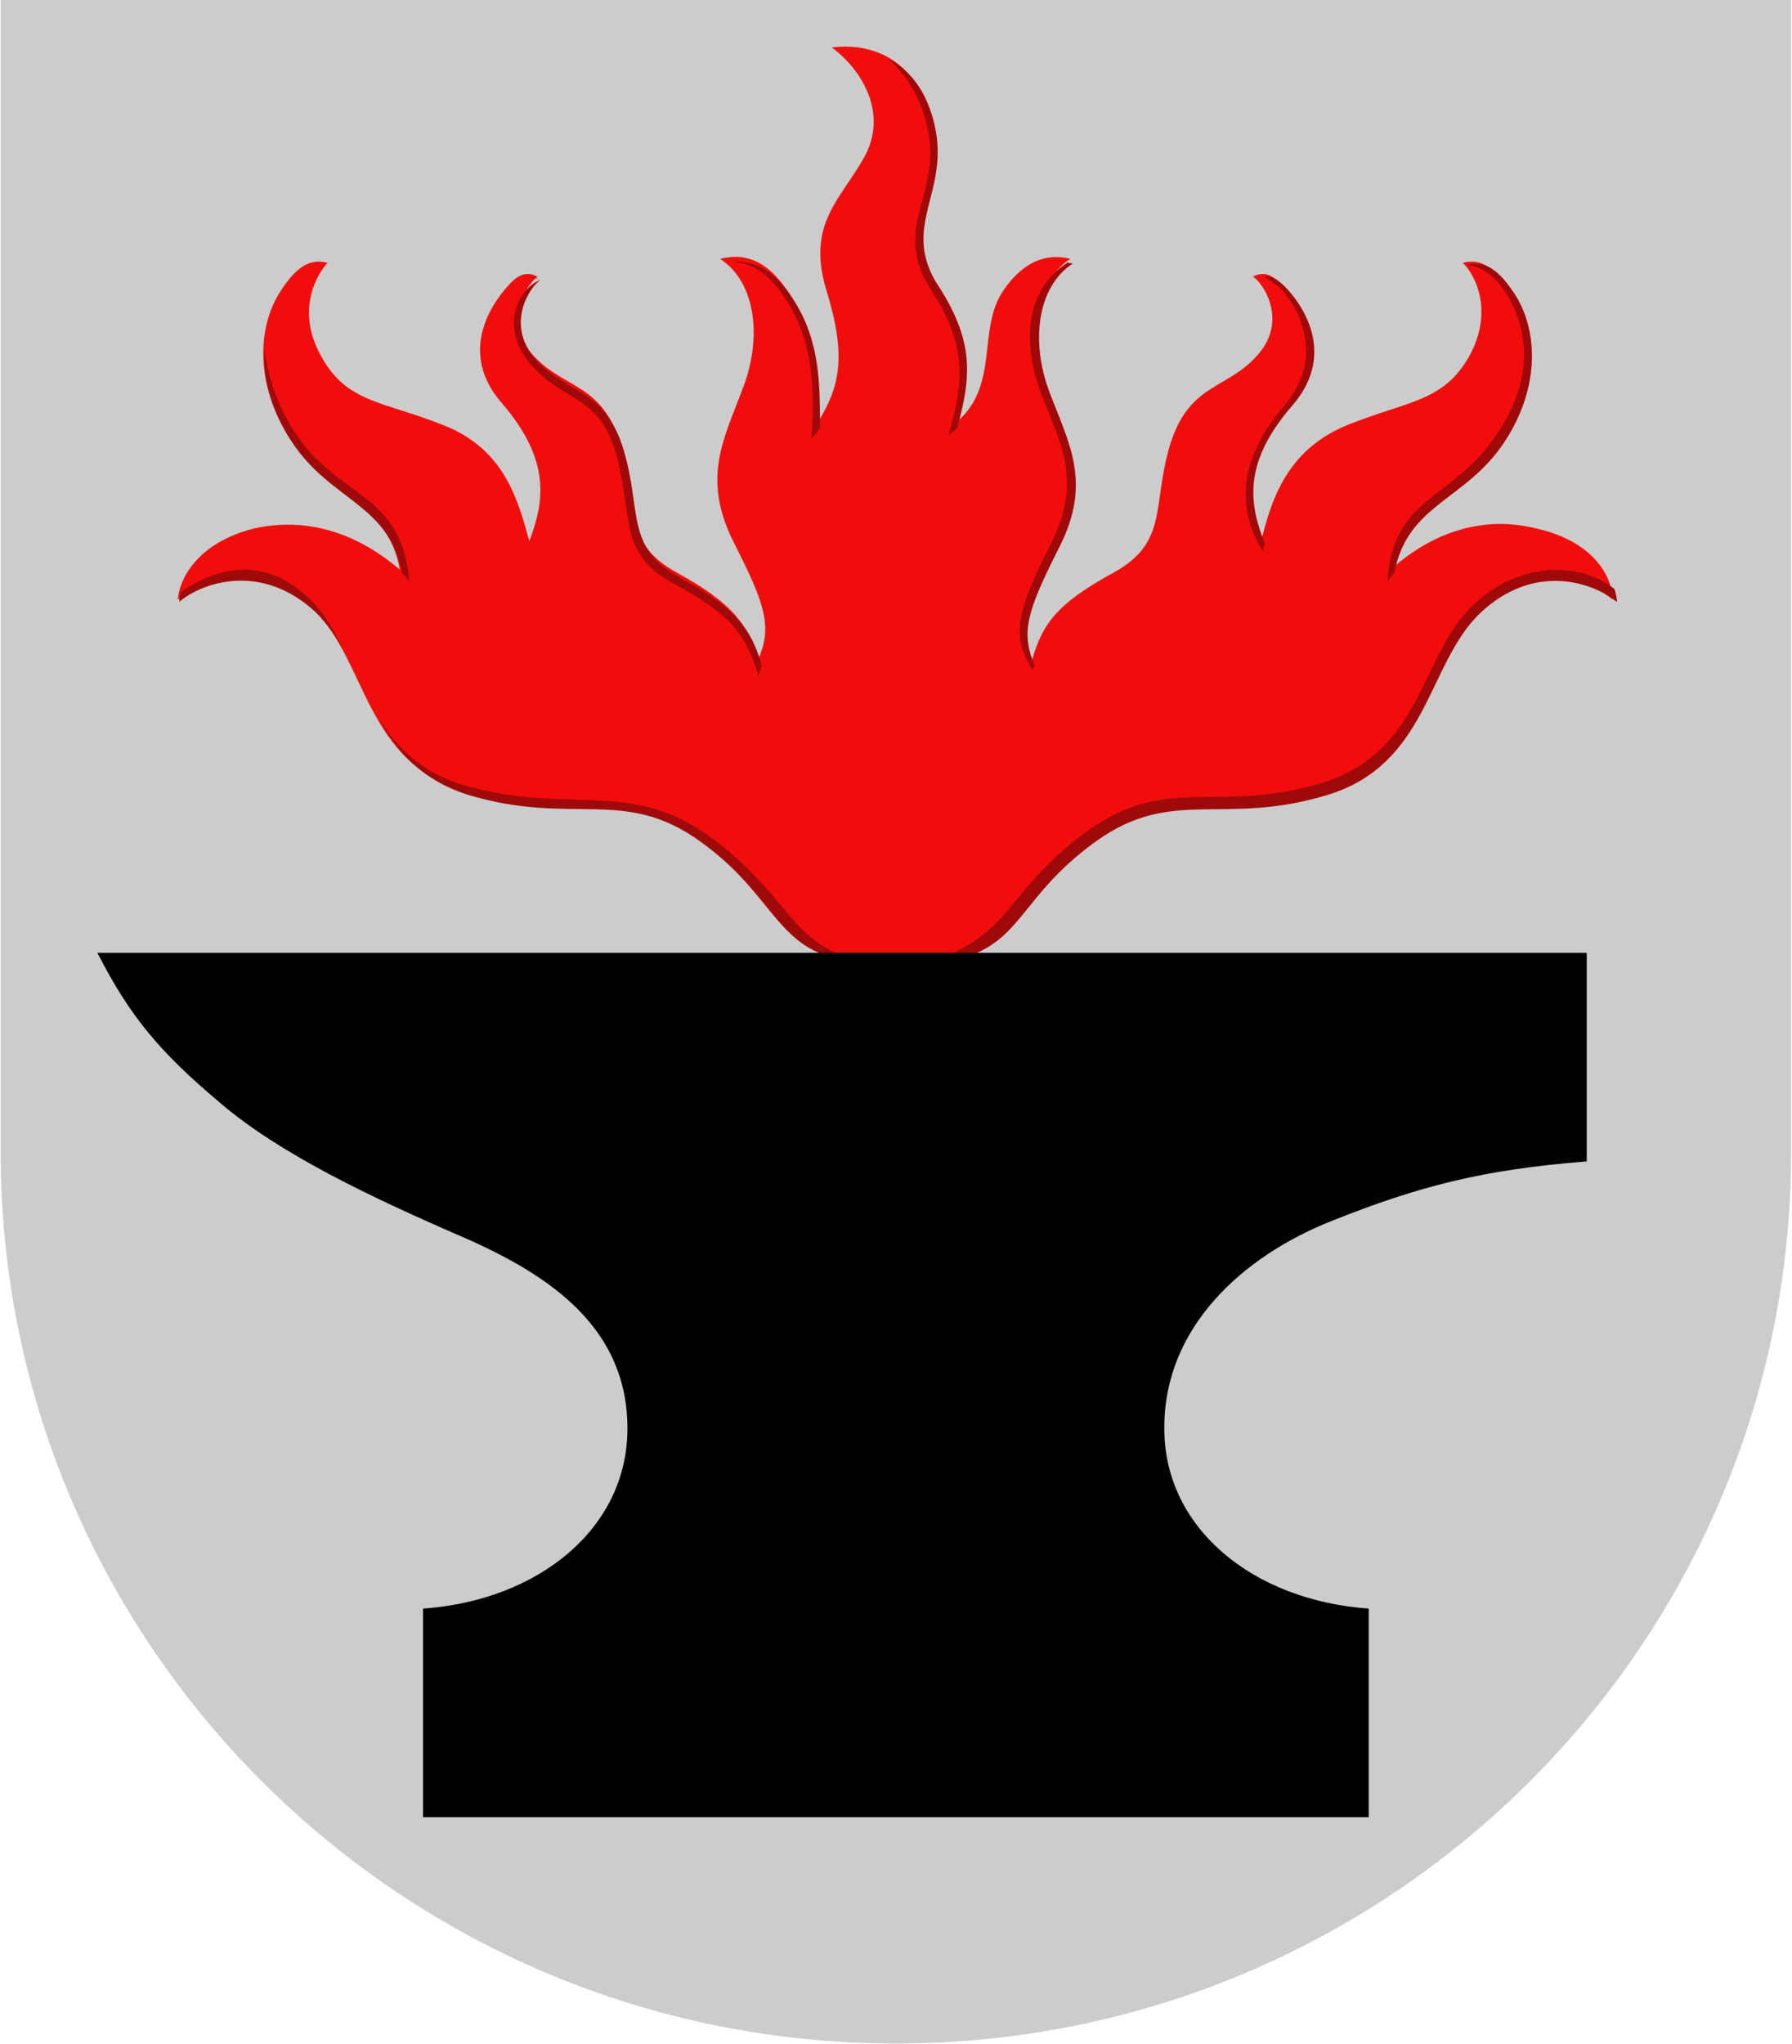 <svg height="570" viewBox="0 0 132.3 150.8" width="500" xmlns="http://www.w3.org/2000/svg"><g stroke-width=".994" transform="matrix(1.006 0 0 1.006 -37.577 -47.71)"><path d="m37.4 47.4h131.4v84.5c0 36.1-29.4 65.4-65.7 65.4s-65.7-29.3-65.7-65.4z" fill="#ccc"/><path d="m98.4 117.5c-4.4-1.2-4.4-4.6-9.9-8.6s-9.2-1.1-16.8-3.3-7.4-9.7-11.3-13.4-8.3-2.2-10-.8c.1-1.4 1.3-4.1 5.5-5.2 4.3-1 8 .6 10.8 3-.9-5-5.2-5.3-8-9.5-2.8-4.3-2.3-8.4-.9-10.7s2.5-2.6 3.6-2.3c-.7.7-2.4 3.4-.5 6.8 1.9 3.5 4.5 3.3 9 5.1 4.6 1.8 5.5 5.7 6.3 8.5 1.1-2.9 1.6-5.9-2-10.1-3.7-4.2 0-8.2.7-8.9s1.3-.7 1.9-.4c-.8.6-2.6 3.3-.3 5.8s5.1 2 6.4 6.6c1.3 4.4.1 7.1 4.1 9.3s5.2 3.7 6 6.4c1-2.4.6-3.9-1.8-8.6-2.4-4.8-.7-7.6.7-11.4 1.4-3.7.9-7.7-1.7-9.4 1.2-.3 3.1-.4 4.9 2.3 2 2.9 2.2 5.6 2.2 9.8 1.7-2.7 2.2-4.9.7-9.8s1.1-6.7 2.8-9.8-.1-6.3-2.4-8c1.4-.2 5.7-.3 7.2 5 1.5 5.4-2.6 7.7.5 12.3 2.6 3.9 2.3 6.6 1.3 10.3 3.4-2.7 1.6-6.9 3.6-9.8 1.8-2.6 3.7-2.6 4.9-2.3-2.6 1.7-3.1 5.7-1.7 9.4s3.1 6.6.7 11.4-2.8 6.2-1.8 8.6c.8-2.8 2-4.2 6-6.4s2.8-4.9 4.1-9.3c1.4-4.6 4.2-4.1 6.4-6.6 2.3-2.5.5-5.3-.3-5.8.6-.3 1.2-.3 1.9.4s4.4 4.6.7 8.9c-3.7 4.2-3.2 7.2-2 10.1.7-2.7 1.7-6.6 6.3-8.5 4.5-1.8 7.1-1.7 9-5.1 1.9-3.5.2-6.2-.5-6.8 1.1-.3 2.2 0 3.6 2.3s2 6.4-.9 10.7c-2.8 4.3-7.1 4.5-8 9.5 2.8-2.5 6.5-4.1 10.8-3 4.3 1 5.5 3.7 5.5 5.2-1.7-1.5-6.1-2.9-10 .8s-3.8 11.2-11.3 13.4c-7.6 2.2-11.3-.6-16.8 3.3s-5.5 7.4-9.9 8.6z" fill="#f20d0d"/><path d="m386.7 195.1c4.4 3.6 8.4 9.2 10.7 17.5 5.5 20.2-10.5 28.4 1.7 47.1 10.2 15.8 8.4 25.8 4.5 39.7 1.1-.9 2-1.5 2.4-1.9 3.9-13.9 4.8-24-4.9-38.9-11.5-17.6 3.8-26.4-1.7-46.6-2.6-9.5-7.6-14.4-12.7-16.9zm-41.6 56.3c-.3 0-.6 0-.9 0 4 .3 8.9 2.3 13.5 9.1 7.4 10.8 9.2 22.3 8 39.9.4-.6 2-2.4 2.3-3 .2-15.6-.8-26.1-8.2-36.9-5.2-7.5-10.5-9.2-14.8-9.1zm91.5.2c-12.4 8-12.2 23.3-7.3 36.3 5.3 14 11.7 23.9 2.5 41.9s-11 25.3-4.8 34.7c.1-.4.3-1.1.4-1.5-3.7-9.2-2.2-14.6 6.9-32.6 9.2-18 2.6-28.9-2.7-42.9s-3.4-29.2 6.4-35.6c-.5-.1-1-.2-1.5-.3zm112.9.3c-.8 0-1.5.1-2.3.3 5.6.6 10.1 5.5 13.1 12.2s6 20-6 36.4c-11.9 16.4-28 16.4-29.1 39.1.6-1 1.2-1.6 1.9-2.4 3.6-19.1 19.6-19.9 30.4-36.1 10.7-16.2 8.7-31.8 3.3-40.5-4.4-7-7.9-9-11.3-9zm-22.3 85.5c.8-.7 1.6-1.4 2.5-2.1-.8.7-1.7 1.4-2.5 2.1zm-239.2-81.8c-.4 0-.8.1-1.3.2 1.6-.1 3.1.2 3.9.6-.9-.5-1.7-.7-2.6-.8zm2.6.8c-5.9 2.2-11.8 13.1-2.4 23.7 9.5 10.6 18.4 7.8 23.3 24.3 4.7 15.8.3 27.4 15.4 35.7s20.3 13.1 24.1 25.9c.4-.9.7-2 .9-3-3-10.4-7.6-16-22.8-24.3-15-8.2-10.4-18.3-15.4-35.1-5.2-17.5-15.8-15.5-24.3-25.1-8.6-9.6-1.9-20 1.2-22.1zm200.8-.8c-.1 0-.2 0-.3 0 1.5.7 3 2 4.4 3.1 2.5 2.3 14.1 17.5 1.1 32.5-12.9 15-13.1 28.8-5.9 40.4.2-.9.3-1.7.5-2.3-4.3-10.9-6.2-22.2 7.7-38.2 13.8-16 0-31-2.8-33.5-1.7-1.6-3.2-2.2-4.7-2.2zm-277.2 20.5c-.3 7.5 1.7 16.3 7.7 25.3 10.7 16.2 26.8 17 30.4 36.1.7.8 1.3 1.6 2 2.4-1.8-23.3-17.7-23.2-29.3-38-6.2-7.9-9.6-17.3-10.7-25.7zm358.1 60.5c-7.5 0-15.8 2.7-23.3 9.7-14.9 14-13.9 41-42.5 49.5-28.6 8.4-42.3-2.7-64.2 13-21.8 15.6-21 28-40.9 35.3h6c16.6-4.6 16.5-17.6 37.2-32.4 21-15 34.9-4.1 63.5-12.6 28.6-8.4 28-36.6 42.9-50.6s31.2-8.4 37.8-2.9c-.1-1-.3-2.2-.7-3.6-3.9-3.2-9.5-5.3-15.8-5.3zm-363.7 0c-6.7 0-12.8 2.9-17.6 6.2-.2 1-.4 1.9-.4 2.7 6.5-5.5 22.9-11 37.8 2.9 3.1 2.9 5.5 6.5 7.7 10.3-2.7-5.4-5.6-10.5-9.7-14.3-6-5.7-12.1-7.8-17.8-7.8zm37.4 41.6c5.1 8.9 12.1 17 25.2 20.9 28.6 8.4 42.5-2.4 63.5 12.6 20.8 14.9 20.6 27.9 37.2 32.4h4.6c-16.6-4.6-17.8-18.4-39.5-34-22-15.7-39.1-5.5-67.7-13.9-11.5-3.4-18.3-10.2-23.2-18z" fill="#a00909" transform="scale(.265)"/><path d="m122.8 152.1c0-7.3 5.7-12.5 12.2-15.1s11.2-3.8 18.8-4.4v-15.3h-109.3c2.4 4.7 4.6 7.3 9 11 4.3 3.7 11 6.9 17.7 9.8s12.2 6.8 12.2 14.1-6.5 12.6-15 13.2v15.3h69.4v-15.3c-8.5-.6-15-5.9-15-13.2z"/></g></svg>